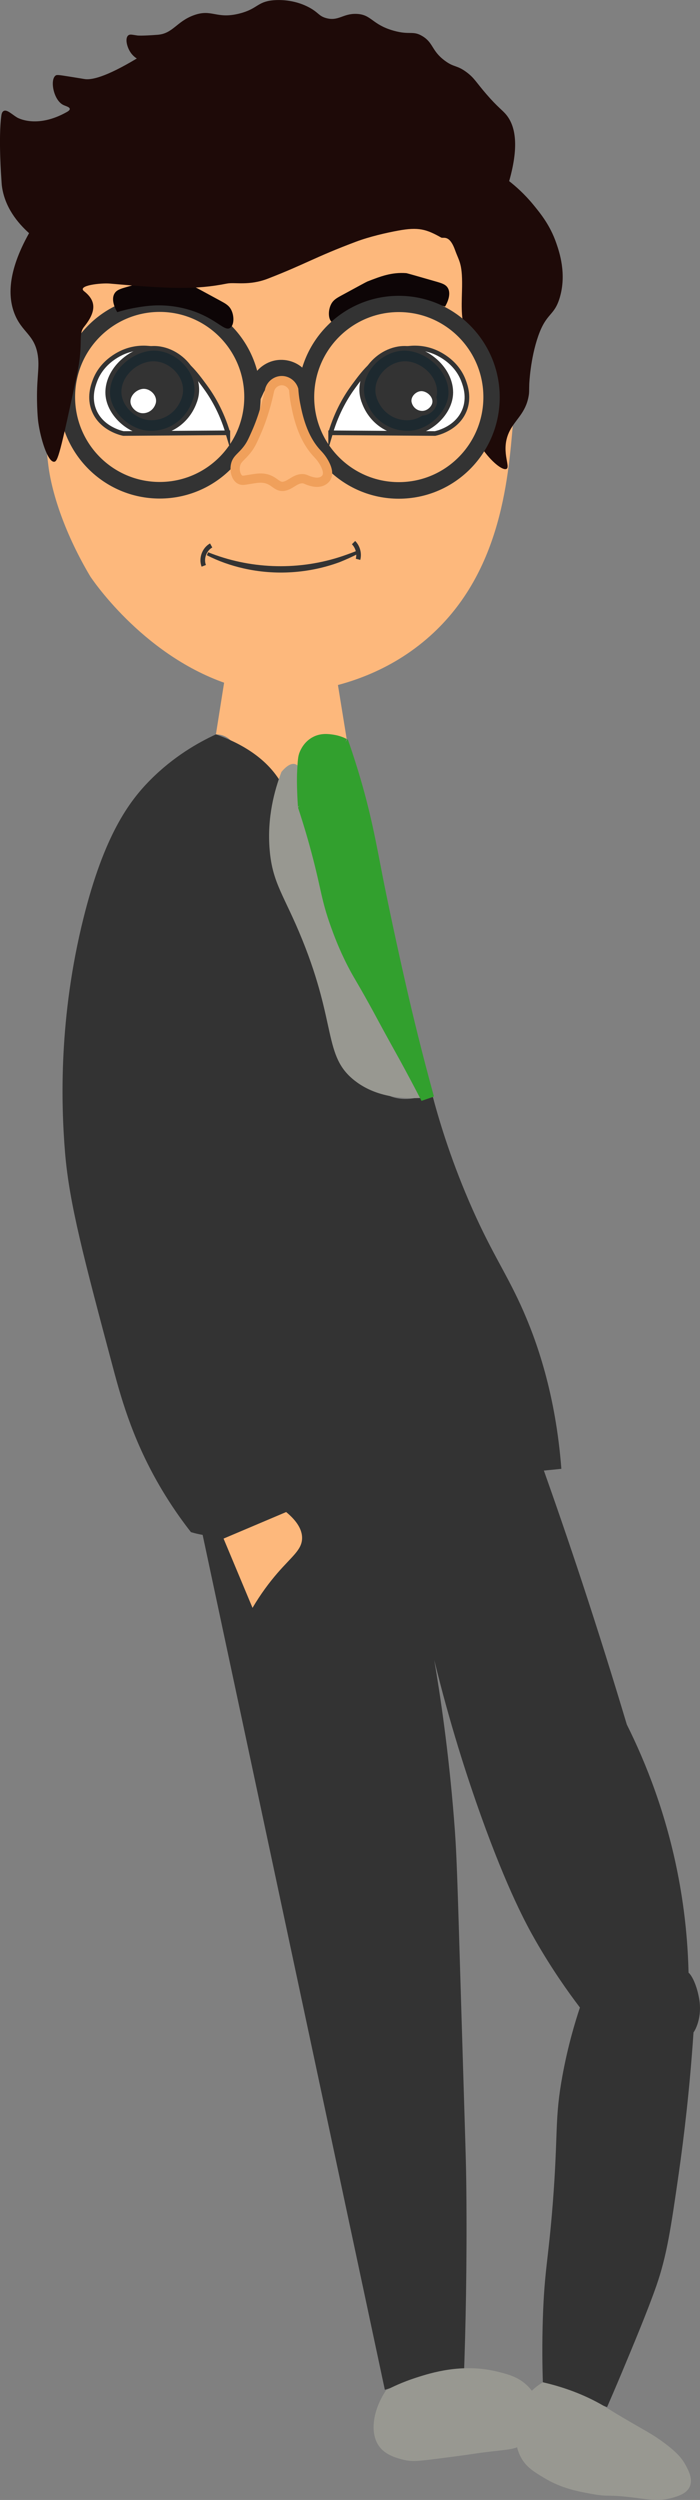 <svg width="151" height="539" viewBox="0 0 151 539" fill="none" xmlns="http://www.w3.org/2000/svg">
<rect x="0" y="0" width="151" height="539" fill="#808080" stroke="none"/>
<g clip-path="url(#clip0_20_233)">
<path d="M53.763 148.697C57.468 149.472 61.277 149.654 65.031 149.2C72.15 148.341 82.215 145.82 91.238 138.431C107.873 124.812 109.597 103.971 110.688 90.841C112.037 74.59 114.366 46.465 94.248 28.607C74.874 11.412 41.785 10.036 26.075 25.149C17.914 32.999 15.822 45.843 11.637 71.523C9.322 85.75 9.621 94.012 10.434 100.402C11.213 106.548 14.105 115.251 19.471 124.274C19.471 124.274 30.357 140.924 48.605 147.286C51.225 148.201 53.77 148.704 53.77 148.704L53.763 148.697Z" fill="#FDB87C"/>
<path d="M34.445 107.24C46.331 107.24 55.966 97.559 55.966 85.617C55.966 73.675 46.331 63.995 34.445 63.995C22.558 63.995 12.923 73.675 12.923 85.617C12.923 97.559 22.558 107.24 34.445 107.24Z" fill="#333333" stroke="#333333" stroke-width="0.5" stroke-miterlimit="10"/>
<path d="M55.674 80.491C55.841 80.267 57.489 78.179 60.471 78.088C62.626 78.026 64.669 79.024 65.823 80.694C66.178 84.032 65.983 84.849 65.712 84.898C65.42 84.954 65.149 84.116 64.148 83.096C63.71 82.649 62.299 81.203 60.804 81.092C59.129 80.966 57.273 82.502 56.23 84.8C56.043 83.361 55.862 81.93 55.674 80.491Z" fill="#333333" stroke="#333333" stroke-miterlimit="10"/>
<path d="M49.62 70.706C50.537 70.141 50.572 68.052 49.821 66.698C49.342 65.838 48.626 65.44 47.624 64.896C44.031 62.94 42.23 61.962 42.042 61.892C39.192 60.782 36.829 59.86 33.666 60.091C33.499 60.105 31.427 60.698 27.284 61.892C25.978 62.27 25.143 62.521 24.692 63.296C23.857 64.721 24.97 66.76 25.289 67.305C26.318 66.984 27.743 66.593 29.474 66.306C30.99 66.048 33.242 65.685 36.057 65.908C39.436 66.174 41.973 67.151 42.835 67.515C47.034 69.247 48.5 71.405 49.613 70.72L49.62 70.706Z" fill="#0D0506"/>
<path d="M11.664 99.565C10.253 99.572 8.745 94.501 8.272 91.149C8.189 90.555 8.133 89.976 8.07 88.844C7.702 81.86 8.599 79.751 8.168 76.72C7.514 72.076 4.678 71.726 3.079 67.501C1.807 64.128 1.501 58.778 6.27 50.271C3.886 48.127 0.966 44.712 0.389 39.956C0.354 39.684 0.389 39.907 0.292 38.552C0.292 38.552 -0.376 29.683 0.292 24.926C0.326 24.668 0.41 24.13 0.792 23.928C1.494 23.544 2.551 24.647 3.684 25.331C3.684 25.331 7.862 27.86 14.452 24.13C14.869 23.893 15.064 23.683 15.05 23.481C15.029 23.069 14.167 22.88 13.652 22.629C11.56 21.609 10.747 17.286 11.956 16.315C12.234 16.092 12.526 16.119 15.001 16.518C16.92 16.825 17.879 16.979 18.094 17.02C19.617 17.328 22.703 16.692 29.509 12.614C29.161 12.39 28.668 12.013 28.237 11.412C27.368 10.197 26.93 8.29 27.639 7.655C28.035 7.299 28.584 7.515 29.655 7.655C29.655 7.655 30.524 7.767 33.992 7.501C37.288 7.25 38.08 4.652 41.771 3.297C45.74 1.837 46.609 4.191 51.642 2.92C55.584 1.928 55.431 0.391 58.9 0.063C60.825 -0.118 63.884 0.077 66.755 1.642C68.75 2.731 68.75 3.45 70.342 3.897C73.018 4.645 73.963 2.878 76.925 2.996C80.15 3.122 80.199 5.273 84.85 6.6C88.436 7.627 89.048 6.53 91.134 7.801C93.532 9.261 93.059 10.916 95.923 13.06C97.988 14.611 98.516 13.961 100.713 15.617C102.36 16.867 102.673 17.698 104.898 20.275C107.386 23.159 108.352 23.69 109.235 24.78C110.938 26.889 112.169 30.856 109.833 39.055C111.244 40.158 113.149 41.828 115.068 44.167C116.576 46.011 118.668 48.553 120.003 52.429C120.65 54.308 122.269 59.022 120.754 64.149C119.544 68.227 117.911 67.32 116.117 72.411C114.386 77.335 114.171 82.782 114.171 82.782C114.115 84.242 114.199 84.528 114.018 85.485C113.371 89.012 111.258 90.381 109.979 92.846C107.803 97.05 110.271 100.675 109.228 101.108C107.546 101.814 99.58 93.503 101.005 85.932C101.665 82.433 101.818 89.543 101.005 85.932C100.504 83.711 101.686 74.709 100.553 71.803C99.496 69.086 99.538 66.782 99.656 62.787C99.83 56.788 99.107 56.557 98.162 53.924C96.931 50.488 95.624 51.473 95.172 51.221C91.947 49.405 90.265 48.916 85.899 49.72C83.306 50.195 79.712 51.019 76.772 52.122C67.874 55.468 65.865 56.948 57.773 60.084C53.7 61.662 50.614 60.803 48.952 61.139C42.237 62.48 36.565 62.284 23.677 61.139C21.841 60.978 16.544 61.53 18.143 62.794C20.653 64.77 20.924 66.998 18.143 70.455C16.781 72.152 18.06 73.864 16.648 80.526C12.943 98.007 12.443 99.558 11.664 99.558V99.565Z" fill="#1E0A08"/>
<path d="M71.677 69.505C70.759 68.939 70.724 66.851 71.475 65.496C71.955 64.637 72.671 64.239 73.672 63.694C77.266 61.739 79.066 60.761 79.254 60.691C82.104 59.581 84.467 58.659 87.63 58.889C87.797 58.903 89.869 59.497 94.012 60.691C95.319 61.068 96.153 61.32 96.605 62.095C97.439 63.52 96.326 65.559 96.007 66.104C94.978 65.783 93.553 65.391 91.822 65.105C90.307 64.847 88.054 64.484 85.239 64.707C81.861 64.972 79.323 65.95 78.461 66.313C74.263 68.045 72.796 70.204 71.683 69.519L71.677 69.505Z" fill="#0D0506"/>
<path d="M44.9 119.071C53.77 122.647 63.801 123.038 72.921 120.209C74.061 119.86 75.681 119.266 76.786 118.833L77.085 119.462C76.028 120.035 74.395 120.747 73.261 121.201C66.671 123.631 59.359 124.106 52.511 122.542C49.773 121.92 47.103 120.984 44.614 119.706L44.9 119.071Z" fill="#333333"/>
<path d="M43.954 121.997C43.343 120.412 44.066 118.421 45.553 117.604" stroke="#333333" stroke-miterlimit="10"/>
<path d="M76.265 116.99C77.182 117.911 77.565 119.329 77.231 120.593" stroke="#333333" stroke-miterlimit="10"/>
<path d="M34.445 103.915C44.523 103.915 52.692 95.707 52.692 85.582C52.692 75.457 44.523 67.249 34.445 67.249C24.367 67.249 16.197 75.457 16.197 85.582C16.197 95.707 24.367 103.915 34.445 103.915Z" fill="#FDB87C"/>
<path d="M86.025 107.275C97.911 107.275 107.546 97.594 107.546 85.652C107.546 73.71 97.911 64.03 86.025 64.03C74.138 64.03 64.503 73.71 64.503 85.652C64.503 97.594 74.138 107.275 86.025 107.275Z" fill="#333333" stroke="#333333" stroke-width="0.5" stroke-miterlimit="10"/>
<path d="M86.025 103.95C96.102 103.95 104.272 95.742 104.272 85.617C104.272 75.492 96.102 67.284 86.025 67.284C75.947 67.284 67.777 75.492 67.777 85.617C67.777 95.742 75.947 103.95 86.025 103.95Z" fill="#FDB87C"/>
<path d="M48.368 147.042C47.771 150.806 47.173 154.571 46.575 158.335C47.166 158.335 48.069 158.44 48.966 158.999C50.308 159.837 50.906 161.254 51.205 161.988C53.985 168.811 54.027 170.676 55.681 172.61C55.806 172.764 58.622 175.97 61.799 175.432C63.947 175.069 64.996 173.197 68.368 168.294C69.772 166.241 71.955 163.133 74.784 159.327C74.138 155.339 73.491 151.358 72.845 147.37C64.684 147.258 56.529 147.147 48.368 147.035V147.042Z" fill="#FDB87C"/>
<path d="M50.794 100.305C51.086 98.859 52.129 98.559 53.505 96.687C54.173 95.779 54.541 94.948 55.278 93.286C56.786 89.891 57.669 86.434 58.17 84.067C58.517 82.852 59.644 82.028 60.86 82.062C61.986 82.097 62.994 82.859 63.356 83.969C63.397 84.619 63.488 85.722 63.752 87.077C64.218 89.438 65.177 94.333 68.437 97.797C68.792 98.175 69.702 99.097 70.335 100.605C70.641 101.331 70.912 102.442 70.238 103.21C69.654 103.874 68.722 104.118 67.645 103.908C66.109 103.615 65.956 103.147 65.052 103.21C63.62 103.301 62.695 104.53 61.34 104.823C59.595 105.201 59.192 103.252 56.55 103.084C55.73 103.035 55 103.168 53.485 103.413C52.678 103.545 52.247 103.657 51.788 103.413C50.913 102.945 50.558 101.485 50.794 100.305V100.305Z" stroke="#F0A05B" stroke-width="2" stroke-miterlimit="10"/>
<path d="M71.322 93.314C78.83 93.363 86.338 93.418 93.845 93.467C94.269 93.383 98.565 92.427 100.171 88.509C101.318 85.708 100.379 83.138 100.018 82.153C98.377 77.662 94.102 75.986 93.386 75.721C89.139 74.142 85.385 75.672 84.127 76.189C80.373 77.718 78.378 80.442 76.258 83.32C74.763 85.352 72.706 88.662 71.322 93.321V93.314Z" fill="white" stroke="#333333" stroke-miterlimit="10"/>
<path d="M78.343 86.148C76.529 80.254 82.743 74.136 88.666 75.225C93.171 76.056 97.244 80.149 97.244 84.612C97.244 89.074 92.552 93.397 87.971 93.397C83.39 93.397 79.657 90.415 78.35 86.148H78.343Z" fill="#1D292F" stroke="#333333" stroke-miterlimit="10"/>
<path d="M81.68 85.464C80.519 81.685 84.495 77.767 88.291 78.473C91.176 79.003 93.783 81.622 93.783 84.486C93.783 87.349 90.779 90.108 87.846 90.108C84.912 90.108 82.521 88.194 81.687 85.464H81.68Z" fill="#333333" stroke="#333333" stroke-miterlimit="10"/>
<path d="M88.347 87.014C87.825 85.317 89.612 83.557 91.315 83.871C92.608 84.109 93.783 85.289 93.783 86.567C93.783 87.845 92.434 89.095 91.113 89.095C89.792 89.095 88.722 88.236 88.347 87.007V87.014Z" fill="white" stroke="#333333" stroke-miterlimit="10"/>
<path d="M49.147 93.314C41.639 93.363 34.132 93.418 26.624 93.467C26.2 93.383 21.904 92.427 20.298 88.509C19.151 85.708 20.09 83.138 20.451 82.153C22.092 77.662 26.367 75.986 27.083 75.721C31.33 74.142 35.084 75.672 36.342 76.189C40.096 77.718 42.091 80.442 44.211 83.32C45.706 85.352 47.764 88.662 49.147 93.321V93.314Z" fill="white" stroke="#333333" stroke-miterlimit="10"/>
<path d="M42.133 86.148C43.947 80.254 37.733 74.136 31.81 75.225C27.305 76.056 23.232 80.149 23.232 84.612C23.232 89.074 27.924 93.397 32.505 93.397C37.086 93.397 40.819 90.415 42.126 86.148H42.133Z" fill="#1D292F" stroke="#333333" stroke-miterlimit="10"/>
<path d="M38.789 85.464C39.95 81.685 35.974 77.767 32.178 78.473C29.294 79.003 26.687 81.622 26.687 84.486C26.687 87.349 29.69 90.108 32.623 90.108C35.557 90.108 37.948 88.194 38.782 85.464H38.789Z" fill="#333333" stroke="#333333" stroke-miterlimit="10"/>
<path d="M33.576 87.014C34.097 85.317 32.31 83.557 30.607 83.871C29.314 84.109 28.14 85.289 28.14 86.567C28.14 87.845 29.488 89.095 30.809 89.095C32.13 89.095 33.2 88.236 33.576 87.007V87.014Z" fill="white"/>
<path d="M46.575 158.335C42.786 160.081 37.469 163.077 32.408 168.176C27.757 172.862 22.439 180.216 18.025 197.879C12.673 219.299 13.159 237.82 14.028 248.457C14.932 259.471 18.095 271.323 24.414 295.02C26.318 302.164 29.009 311.635 35.599 322.313C37.74 325.784 39.756 328.508 41.194 330.338C43.211 330.932 46.29 331.539 49.981 331.141C57.148 330.373 61.868 326.329 63.564 324.716C71.447 321.224 78.1 319.778 82.743 319.094C91.287 317.844 96.542 318.696 112.308 317.487C116.048 317.201 119.107 316.894 121.095 316.684C119.857 300.635 115.826 289.048 112.308 281.359C108.888 273.886 105.683 269.514 101.123 258.884C97.008 249.295 94.561 241.068 93.136 235.606C90.863 236.605 87.554 237.569 84.349 236.41C79.56 234.671 77.968 229.251 75.563 222.763C67.283 200.421 63.182 202.586 61.98 191.453C60.784 180.398 64.656 176.738 61.18 169.775C57.968 163.343 51.462 160.074 46.582 158.328L46.575 158.335Z" fill="#333333"/>
<path d="M60.721 166.409C59.213 170.355 57.579 176.263 58.17 183.254C58.789 190.532 61.319 193.025 65.198 202.593C72.671 221.031 69.737 227.68 76.501 232.981C79.421 235.271 84.481 237.569 93.643 236.493C89.605 228.937 86.282 222.77 83.835 218.244C80.533 212.14 78.885 209.081 78.336 208.117C75.34 202.83 74.659 201.985 73.449 199.213C72.184 196.314 71.468 193.66 70.092 188.471C68.896 183.967 68.006 180.635 67.033 175.886C65.566 168.713 65.281 165.082 63.564 164.726C62.55 164.516 61.472 165.522 60.728 166.409H60.721Z" fill="#989891"/>
<path d="M64.294 174.112C67.86 169.181 71.426 164.258 74.999 159.327C75.542 160.863 76.341 163.217 77.224 166.101C80.011 175.229 81.117 181.641 82.625 189.365C82.625 189.365 84.523 199.059 87.665 212.804C89.076 218.978 91.023 227.016 93.609 236.424C92.712 236.731 91.822 237.045 90.925 237.353C89.41 234.412 88.145 232.045 87.29 230.466C85.705 227.533 85.26 226.8 82.848 222.393C80.686 218.433 80.88 218.726 79.615 216.449C76.786 211.344 76.299 210.785 75.041 208.341C73.102 204.576 71.99 201.517 71.343 199.716C69.306 194.037 69.32 191.886 67.263 184.113C66.637 181.739 65.664 178.282 64.28 174.098L64.294 174.112Z" fill="#32A02E"/>
<path d="M74.784 159.327C74.165 159.006 73.199 158.594 71.962 158.405C70.933 158.251 69.195 157.986 67.436 158.943C65.601 159.934 64.857 161.632 64.642 162.155C64.266 163.042 64.218 164.083 64.106 166.171C64.016 167.924 64.058 169.307 64.106 170.718C64.148 172.052 64.218 173.169 64.273 173.965C66.227 172.366 68.729 169.957 71.03 166.569C72.838 163.901 74.012 161.373 74.784 159.327Z" fill="#32A02E"/>
<path d="M43.176 328.41C56.453 390.687 69.737 452.971 83.015 515.247C85.719 514.402 88.937 513.606 92.601 513.103C95.319 512.733 97.821 512.586 100.06 512.565C100.435 502.278 100.762 488.387 100.595 471.89C100.532 465.779 100.456 464.627 99.531 433.89C98.607 403.37 98.537 399.724 97.932 392.147C96.758 377.417 94.971 365.524 93.671 357.897C97.022 371.614 100.699 382.984 103.793 391.616C109.521 407.574 113.58 415.005 115.513 418.379C119.044 424.539 122.492 429.406 125.099 432.829C124.014 436.076 122.527 441.063 121.373 447.279C119.572 456.965 120.455 459.598 119.239 475.11C118.286 487.297 117.452 489.364 117.105 499.729C116.91 505.644 117 510.491 117.105 513.641C121.72 515.422 126.336 517.21 130.952 518.991C131.731 517.203 132.843 514.626 134.15 511.497C136.325 506.301 139.766 498.087 141.609 492.766C143.854 486.284 144.73 480.327 146.405 468.685C147.517 460.918 148.769 450.568 149.603 438.178C149.784 438.018 151.591 435.14 150.798 430.817C150.18 427.43 148.97 425.6 148.532 425.335C148.393 419.336 147.809 412.477 146.398 404.997C143.819 391.274 139.342 380.085 135.213 371.816C132.231 361.85 129.04 351.674 125.627 341.31C122.631 332.231 119.579 323.368 116.493 314.736C105.822 317.662 97.953 317.068 92.649 315.923C88.562 315.043 84.224 313.451 78.218 314.547C73.415 315.427 70.245 317.522 68.097 318.828C62.932 321.964 55.014 325.777 43.169 328.41H43.176Z" fill="#333333"/>
<path d="M48.229 331.735C50.308 336.707 52.386 341.687 54.472 346.66C56.21 343.705 58.052 341.24 59.818 339.194C62.959 335.562 65.08 334.179 65.163 331.728C65.24 329.458 63.523 327.481 61.729 326.001C57.225 327.907 52.727 329.814 48.222 331.728L48.229 331.735Z" fill="#FDB87C"/>
<path d="M83.279 515.338C84.655 514.626 86.852 513.578 89.674 512.663C93.066 511.56 99.719 509.485 107.254 511.322C109.701 511.923 112.169 512.558 114.178 514.8C114.699 515.38 117.362 518.355 116.576 522.029C115.93 525.046 113.372 526.624 112.579 527.113C110.876 528.161 109.854 528.07 104.592 528.719C101.359 529.118 103.396 528.95 94.735 530.06C90.133 530.647 88.868 530.787 87.012 530.326C85.795 530.026 83.39 529.432 81.951 527.651C79.733 524.899 80.262 519.899 83.286 515.338H83.279Z" fill="#989891"/>
<path d="M117.105 513.641C116.145 514.193 114.401 515.373 113.108 517.524C112.127 519.151 111.842 520.611 111.641 521.673C111.335 523.314 110.716 526.631 112.308 529.697C113.434 531.869 115.144 532.903 117.369 534.244C121.081 536.486 124.515 537.135 127.754 537.722C131.633 538.42 130.611 537.722 136.944 538.525C140.114 538.93 142.241 539.342 145.07 538.525C146.405 538.141 148.143 537.61 148.796 536.116C149.519 534.453 148.484 532.568 147.865 531.429C147.079 529.998 145.981 528.719 143.34 526.743C140.566 524.669 138.974 523.984 134.15 521.121C131.035 519.277 131.133 519.228 129.756 518.446C127.024 516.895 122.895 514.961 117.105 513.627V513.641Z" fill="#989891"/>
</g>
<defs>
<clipPath id="clip0_20_233">
<rect width="151" height="539" fill="white"/>
</clipPath>
</defs>
</svg>
